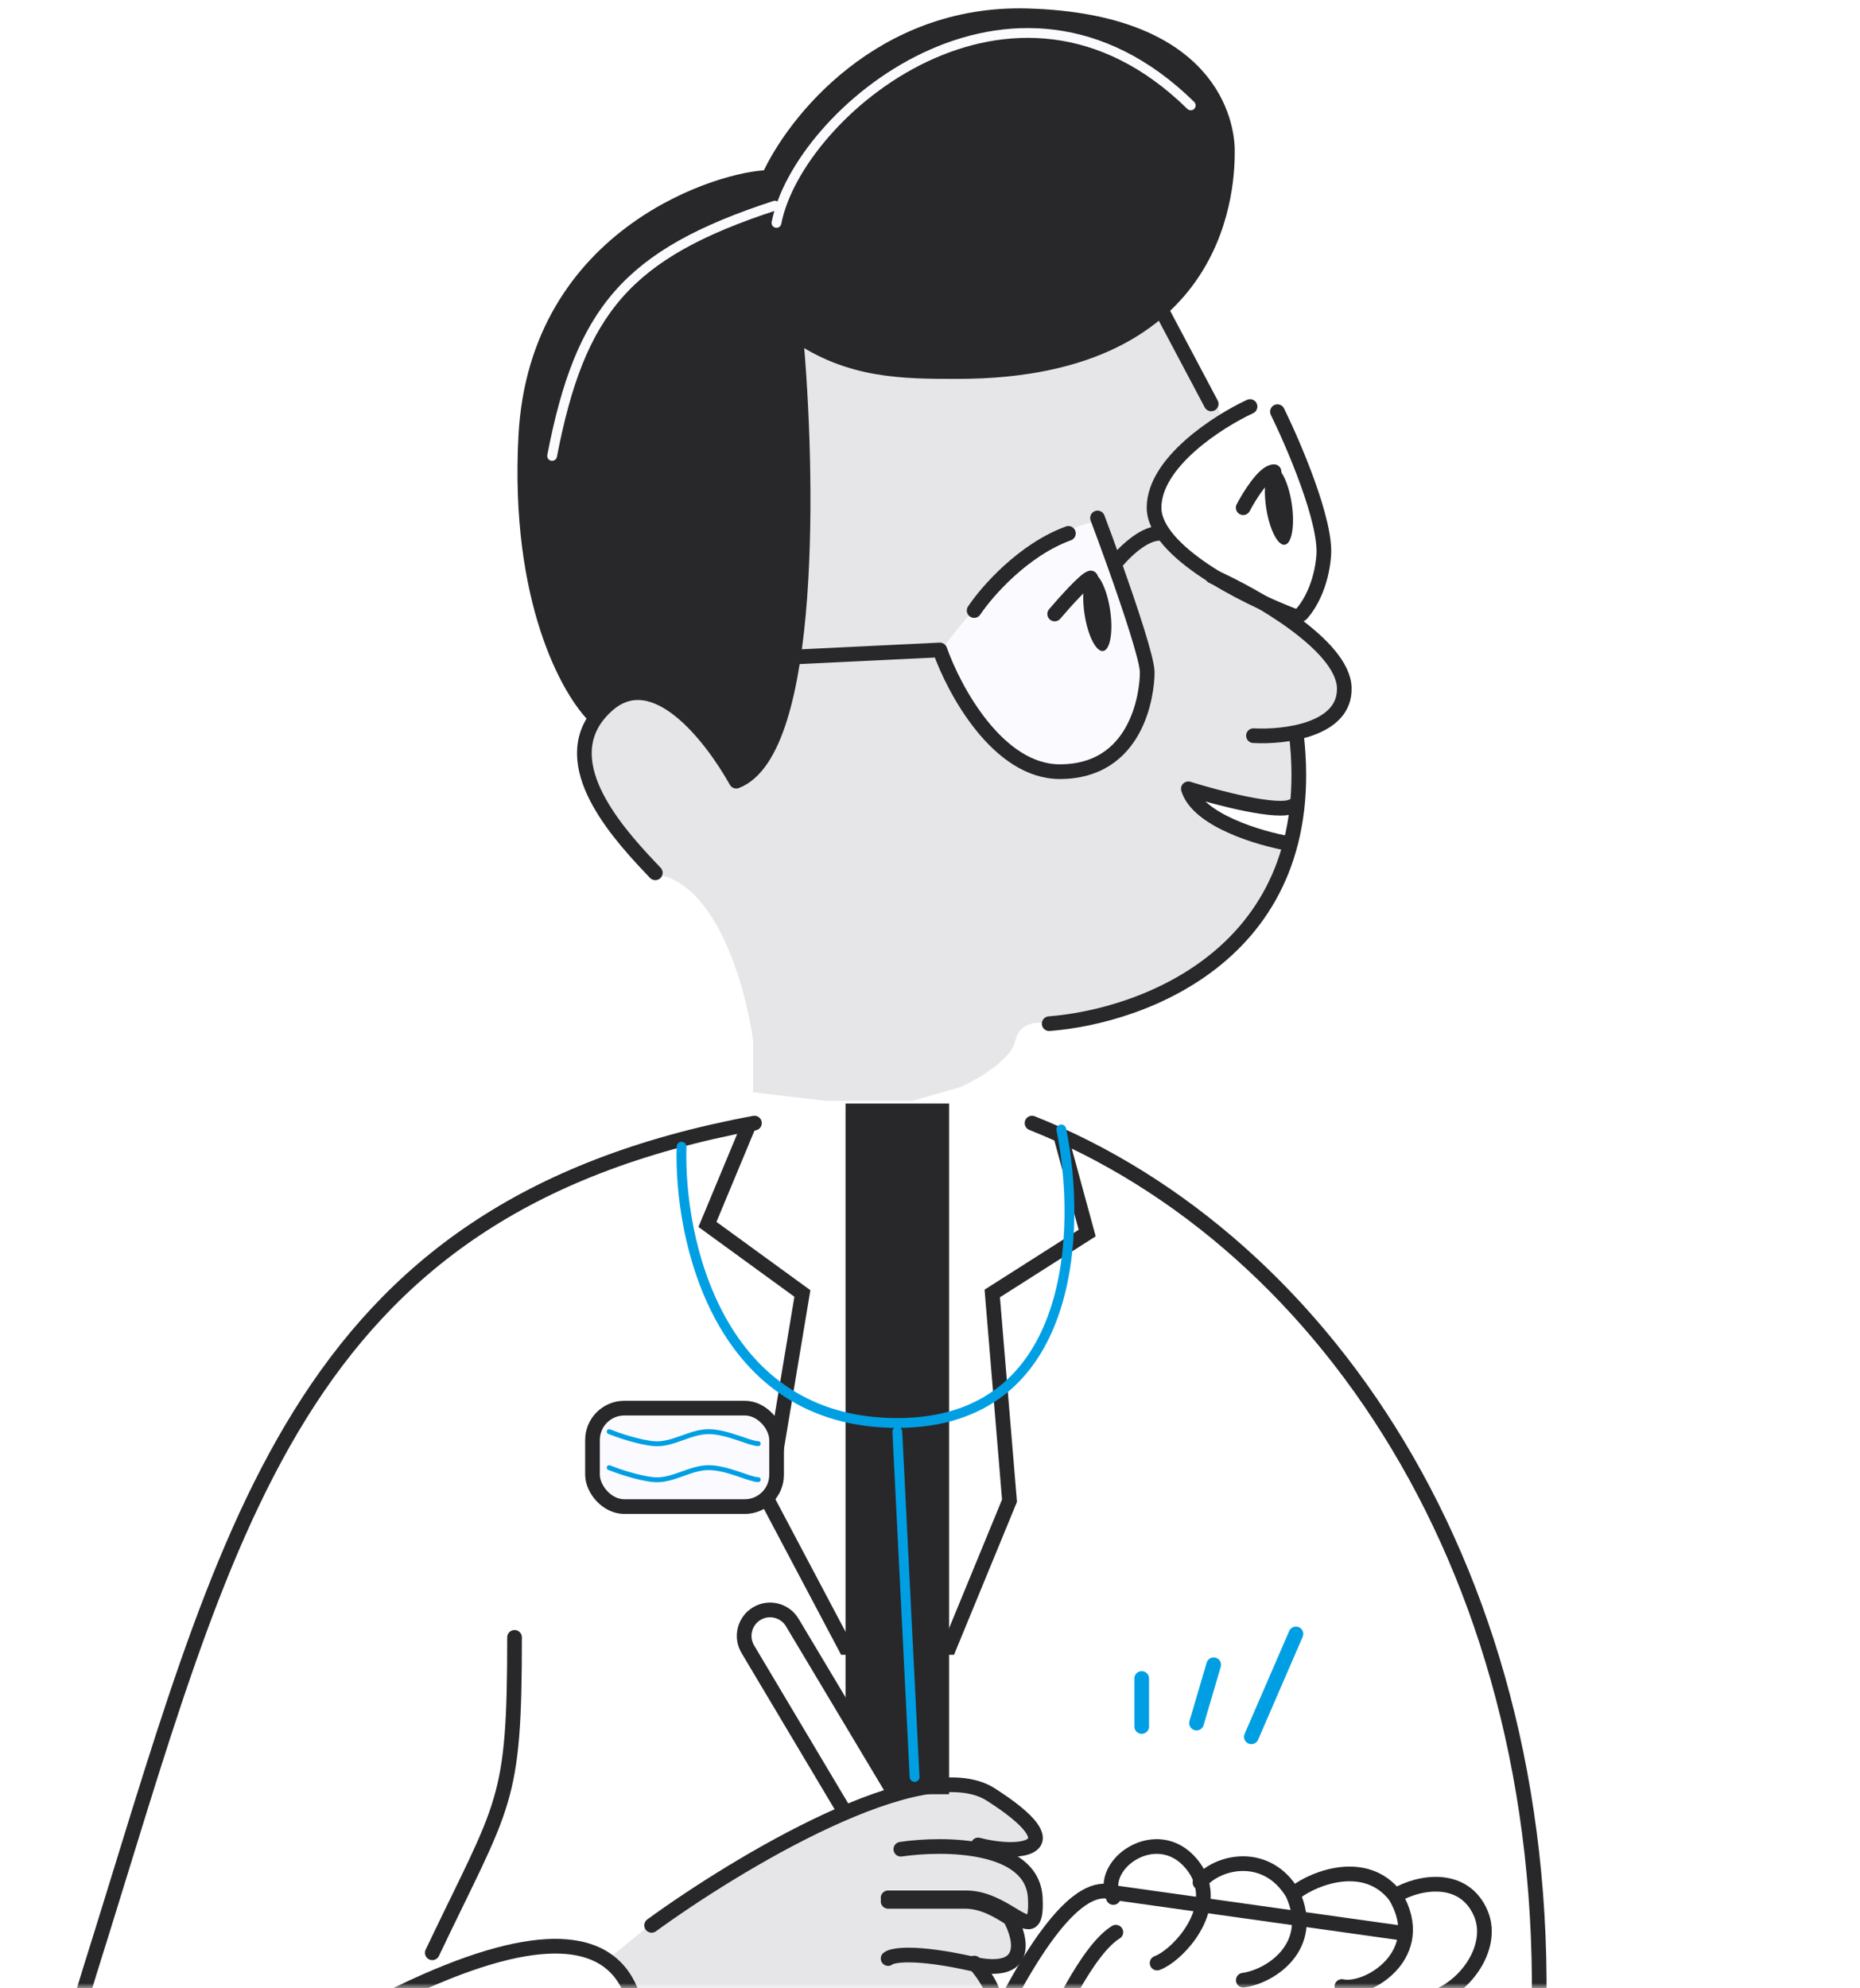 <?xml version="1.0" encoding="UTF-8"?> <svg xmlns="http://www.w3.org/2000/svg" xmlns:xlink="http://www.w3.org/1999/xlink" width="190" height="203" viewBox="0 0 190 203" fill="none"><mask id="mask0_1108_10937" style="mask-type:alpha" maskUnits="userSpaceOnUse" x="0" y="0" width="190" height="203"><rect width="190" height="203" fill="#D9D9D9"></rect></mask><g mask="url(#mask0_1108_10937)"><path d="M67.827 195.374L62.051 200.1L63.976 202.726L65.026 207.277L68.877 208.502L70.628 210.428L73.779 212.003H76.754L82.356 210.428L85.332 208.502L88.832 206.927L91.983 205.876L94.784 206.227H96.534H97.934L101.085 205.526L101.435 205.001L101.26 203.776V202.726L100.385 200.975C100.56 200.975 101.12 200.94 101.961 200.8C102.801 200.66 103.127 200.625 103.186 200.625L103.886 199.575V198.525V197.474L103.711 196.249L104.936 196.424L105.636 196.249V195.024V193.273L105.111 192.398L104.236 190.998L103.186 189.773L101.961 189.072L103.186 188.897L105.811 188.372L105.111 186.622L103.186 184.871L101.435 183.296L98.81 182.421L94.259 182.771L88.307 184.521L78.68 188.897L71.328 193.624L67.827 195.374Z" fill="url(#pattern0_1108_10937)"></path><path d="M67.127 89.299C73.289 90.279 76.229 101.027 76.93 106.278V111.529L84.281 112.404H93.209L98.11 111.004C99.802 110.245 103.291 108.238 103.711 106.278C104.131 104.317 106.103 104.294 107.037 104.527L116.314 102.777L125.766 96.826L130.318 90.874L131.893 86.148L128.917 85.623L126.292 84.573L122.441 82.472L121.916 81.072L126.992 82.122L131.368 82.472H132.593L132.943 77.396V74.77L136.619 72.67L137.144 69.519L134.869 65.318L129.967 61.992L121.215 57.266L118.065 53.59V50.264L119.115 48.689L120.515 46.939L125.066 42.913L119.115 31.885L118.065 21.207L105.637 32.41L91.458 31.885H80.255L79.205 41.337V51.49L80.255 65.318L79.205 69.694L74.654 78.446L71.678 74.42L69.578 71.445L67.127 69.694L62.926 70.744L60.826 73.72L59.775 77.221L60.826 81.072L64.326 86.323L67.127 89.299Z" fill="url(#pattern1_1108_10937)"></path><path d="M112.113 53.24C106.232 54.081 99.043 62.343 96.184 66.368L97.234 69.169L100.035 74.245L103.536 77.746L106.337 78.621H110.012L112.813 77.746L115.439 75.121L116.489 72.145L117.364 69.169L116.489 66.018L112.113 53.24Z" fill="#FBFBFF"></path><path d="M66.564 196.599C75.222 190.299 94.28 178.807 101.209 183.237C109.867 188.772 104.34 189.536 99.917 188.391" stroke="#28282B" stroke-width="1.5" stroke-linecap="round" stroke-linejoin="round"></path><path d="M92.021 188.824C96.474 188.174 105.456 188.256 105.754 193.79C105.922 197.017 105.01 196.48 103.34 195.472C102.143 194.752 100.557 193.79 98.7 193.79H90.72" stroke="#28282B" stroke-width="1.5" stroke-linecap="round" stroke-linejoin="round"></path><path d="M90.721 194.149H98.603C100.438 194.149 102.004 195.138 103.187 195.88C104.344 197.978 105.201 201.848 99.338 200.534C93.476 199.221 91.149 199.622 90.721 199.987" stroke="#28282B" stroke-width="1.5" stroke-linecap="round" stroke-linejoin="round"></path><path d="M99.529 200.451C101.513 202.685 103.802 206.892 97.11 205.849C90.417 204.807 85.151 208.021 83.354 209.758C80.319 211.744 73.127 214.225 68.665 208.269" stroke="#28282B" stroke-width="1.5" stroke-linecap="round" stroke-linejoin="round"></path><path d="M35.37 206.354C66.801 188.99 66.833 205.344 64.178 215.316C60.25 225.399 40.765 236.505 32.017 237.834C19.678 240.659 -2.172 237.311 9.16 201.313C23.328 156.316 29.737 123.455 77.067 114.68" stroke="#28282B" stroke-width="1.5" stroke-linecap="round" stroke-linejoin="round"></path><path d="M76.675 114.447L72.267 125.026L81.964 132.078L78.438 153.237L86.372 168.224H96.951L103.122 153.237L101.359 132.078L111.057 125.907L108.412 116.21" stroke="#28282B" stroke-width="1.5"></path><path d="M52.561 167.192C52.561 184.286 51.553 183.883 44.159 199.4" stroke="#28282B" stroke-width="1.5" stroke-linecap="round" stroke-linejoin="round"></path><path d="M116.626 176.294V171.393" stroke="#009FE3" stroke-width="1.5" stroke-linecap="round" stroke-linejoin="round"></path><path d="M122.228 175.945L123.979 169.993" stroke="#009FE3" stroke-width="1.5" stroke-linecap="round" stroke-linejoin="round"></path><path d="M127.829 177.345L132.38 166.842" stroke="#009FE3" stroke-width="1.5" stroke-linecap="round" stroke-linejoin="round"></path><path d="M86.098 184.696L76.391 168.402C75.633 167.129 76.063 165.479 77.348 164.742C78.601 164.025 80.194 164.442 80.933 165.68L91.07 182.629" stroke="#28282B" stroke-width="1.5" stroke-linecap="round" stroke-linejoin="round"></path><path d="M88.269 241.41C93.435 224.676 105.463 192.19 113.103 193.118C113.449 193.161 113.796 193.26 114.143 193.309L142.883 197.343" stroke="#28282B" stroke-width="1.5" stroke-linecap="round" stroke-linejoin="round"></path><path d="M113.984 197.299C108.483 200.673 100.298 223.818 95.523 239.393C94.481 242.787 96.784 246.261 100.304 246.703L127.497 250.117C130.276 250.465 132.902 248.778 133.745 246.108L135.881 239.325" stroke="#28282B" stroke-width="1.5" stroke-linecap="round" stroke-linejoin="round"></path><path d="M118.2 200.45C120.025 199.798 123.821 195.951 122.737 192.224C122.553 191.577 122.218 190.933 121.7 190.31C118.2 186.102 112.171 190.311 113.728 193.754" stroke="#28282B" stroke-width="1.5" stroke-linecap="round" stroke-linejoin="round"></path><path d="M122.578 192.218C124.43 189.978 129.436 188.954 132.052 193.369C134.485 198.745 129.808 201.817 127.002 202.201" stroke="#28282B" stroke-width="1.5" stroke-linecap="round" stroke-linejoin="round"></path><path d="M132.38 193.199C134.322 191.721 139.518 189.728 142.526 193.586C146.092 199.565 139.709 203.423 137.076 202.844" stroke="#28282B" stroke-width="1.5" stroke-linecap="round" stroke-linejoin="round"></path><path d="M142.533 193.567C145.05 192.071 149.523 191.42 151.242 195.323C152.962 199.227 148.725 204.301 144.658 204.301" stroke="#28282B" stroke-width="1.5" stroke-linecap="round" stroke-linejoin="round"></path><path d="M105.423 114.68C135.769 126.767 159.968 162.282 156.987 211.001C156.552 217.881 153.002 232.125 142.281 234.058" stroke="#28282B" stroke-width="1.5" stroke-linecap="round" stroke-linejoin="round"></path><path d="M131.718 86.148C128.684 85.623 122.37 83.767 121.39 80.547C124.366 81.48 130.667 83.137 132.068 82.297" stroke="#28282B" stroke-width="1.5" stroke-linecap="round" stroke-linejoin="round"></path><path d="M128.042 75.12C131.193 75.295 137.459 74.56 137.319 70.219C137.179 65.878 128.275 60.825 123.841 58.841" stroke="#28282B" stroke-width="1.5" stroke-linecap="round" stroke-linejoin="round"></path><path d="M107.174 104.528C116.707 103.798 135.058 97.279 132.418 74.945" stroke="#28282B" stroke-width="1.5" stroke-linecap="round" stroke-linejoin="round"></path><path d="M61.978 72.062C66.829 67.659 72.637 75.181 75.209 79.767C83.148 76.685 82.56 48.03 81.274 34.087C86.787 37.94 92.3 37.94 97.813 37.94C125.378 37.94 125.378 18.134 125.378 15.376V15.375C125.378 12.623 123.724 2.166 104.98 1.615C89.985 1.175 81.09 12.439 78.517 18.126C74.107 18.126 54.811 23.63 53.709 44.544C52.827 61.275 58.119 70.674 60.876 73.282C61.178 72.865 61.543 72.457 61.978 72.062Z" fill="#28282B"></path><path d="M123.724 41.242L118.763 31.886M66.94 89.124C63.699 85.718 56.975 78.677 60.876 73.282M60.876 73.282C61.178 72.865 61.543 72.457 61.978 72.062C66.829 67.659 72.637 75.181 75.209 79.767C83.148 76.685 82.56 48.03 81.274 34.087C86.787 37.94 92.3 37.94 97.813 37.94C125.384 37.94 125.378 18.126 125.378 15.375C125.378 12.623 123.724 2.166 104.98 1.615C89.985 1.175 81.09 12.439 78.517 18.126C74.107 18.126 54.811 23.63 53.709 44.544C52.827 61.275 58.119 70.674 60.876 73.282Z" stroke="#28282B" stroke-width="1.5" stroke-linecap="round" stroke-linejoin="round"></path><ellipse cx="1.323" cy="4.027" rx="1.323" ry="4.027" transform="matrix(0.989 -0.148 0.148 0.989 110.187 58.706)" fill="#28282B"></ellipse><ellipse cx="1.323" cy="4.027" rx="1.323" ry="4.027" transform="matrix(0.989 -0.148 0.148 0.989 128.742 47.854)" fill="#28282B"></ellipse><path d="M79.319 22.761C81.485 11.489 103.476 -7.055 121.636 10.762" stroke="#FBFBFF" stroke-linecap="round" stroke-linejoin="round"></path><path d="M56.398 46.554C59.264 31.723 64.01 25.938 79.153 20.998" stroke="#FBFBFF" stroke-linecap="round" stroke-linejoin="round"></path><path d="M91.458 117.83V182.421" stroke="#28282B" stroke-width="1.5" stroke-linecap="round" stroke-linejoin="round"></path><rect x="60.525" y="143.786" width="18.805" height="10.053" rx="3.25" fill="#FBFBFF" stroke="#28282B" stroke-width="1.5"></rect><path d="M62.226 146.187C63.101 146.537 65.237 147.272 66.777 147.412C68.703 147.587 70.453 146.187 72.379 146.187C74.304 146.187 76.58 147.412 77.455 147.412" stroke="#009FE3" stroke-width="0.5" stroke-linecap="round" stroke-linejoin="round"></path><path d="M62.226 149.863C63.101 150.213 65.237 150.948 66.777 151.088C68.703 151.263 70.453 149.863 72.379 149.863C74.304 149.863 76.58 151.088 77.455 151.088" stroke="#009FE3" stroke-width="0.5" stroke-linecap="round" stroke-linejoin="round"></path><mask id="path-38-inside-1_1108_10937" fill="white"><rect x="67.828" y="141.636" width="4.201" height="2.451" rx="1"></rect></mask><rect x="67.828" y="141.636" width="4.201" height="2.451" rx="1" fill="#FBFBFF" stroke="#28282B" stroke-width="2.451" mask="url(#path-38-inside-1_1108_10937)"></rect><path d="M81.481 67.068L96.009 66.368C97.468 70.511 101.96 78.796 108.262 78.796C116.139 78.796 117.189 70.919 117.189 68.644C117.189 67.339 115.451 62.122 113.844 57.616M112.113 52.89C112.592 54.163 113.208 55.834 113.844 57.616M99.51 62.342C100.794 60.417 104.516 56.146 109.137 54.465M107.737 62.692C108.729 61.525 110.853 59.156 111.413 59.016M113.844 57.616C114.667 56.566 116.734 54.465 118.414 54.465M127.692 41.512C124.424 43.029 117.889 47.219 117.889 51.84C117.889 56.295 127.003 60.892 132.049 62.837C132.385 62.967 132.767 62.901 133.003 62.629C133.817 61.69 134.982 59.692 135.219 56.741C135.499 53.24 132.184 45.48 130.492 42.037M126.992 51.84C127.633 50.614 129.162 48.164 130.142 48.164" stroke="#28282B" stroke-width="1.5" stroke-linecap="round" stroke-linejoin="round"></path><path d="M86.372 112.683H96.951V183.211H91.662L89.898 180.566L86.372 174.395V112.683Z" fill="#28282B"></path><path d="M69.622 117.091C69.328 126.495 73.324 145.302 91.662 145.302C109.999 145.302 110.469 125.319 108.412 115.328M91.662 146.184L93.425 181.447" stroke="#009FE3" stroke-linecap="round" stroke-linejoin="round"></path></g><defs><pattern id="pattern0_1108_10937" patternUnits="userSpaceOnUse" patternTransform="matrix(3.96 0 0 6.122 62.264 182.718)" preserveAspectRatio="none" viewBox="0.532 0.742 9.901 15.306" width="1" height="1"><use xlink:href="#pattern0_1108_10937_inner" transform="translate(-9.901 0)"></use><g id="pattern0_1108_10937_inner"><ellipse cx="3.3" cy="2.551" rx="2.946" ry="1.5" transform="rotate(-23.515 3.3 2.551)" fill="#28282B"></ellipse></g><use xlink:href="#pattern0_1108_10937_inner" transform="translate(-4.95 7.653)"></use><use xlink:href="#pattern0_1108_10937_inner" transform="translate(4.95 7.653)"></use></pattern><pattern id="pattern1_1108_10937" patternUnits="userSpaceOnUse" patternTransform="matrix(3.96 0 0 6.122 59.988 21.504)" preserveAspectRatio="none" viewBox="0.532 0.742 9.901 15.306" width="1" height="1"><use xlink:href="#pattern1_1108_10937_inner" transform="translate(-9.901 0)"></use><g id="pattern1_1108_10937_inner"><ellipse cx="3.3" cy="2.551" rx="2.946" ry="1.5" transform="rotate(-23.515 3.3 2.551)" fill="#28282B"></ellipse></g><use xlink:href="#pattern1_1108_10937_inner" transform="translate(-4.95 7.653)"></use><use xlink:href="#pattern1_1108_10937_inner" transform="translate(4.95 7.653)"></use></pattern></defs></svg> 